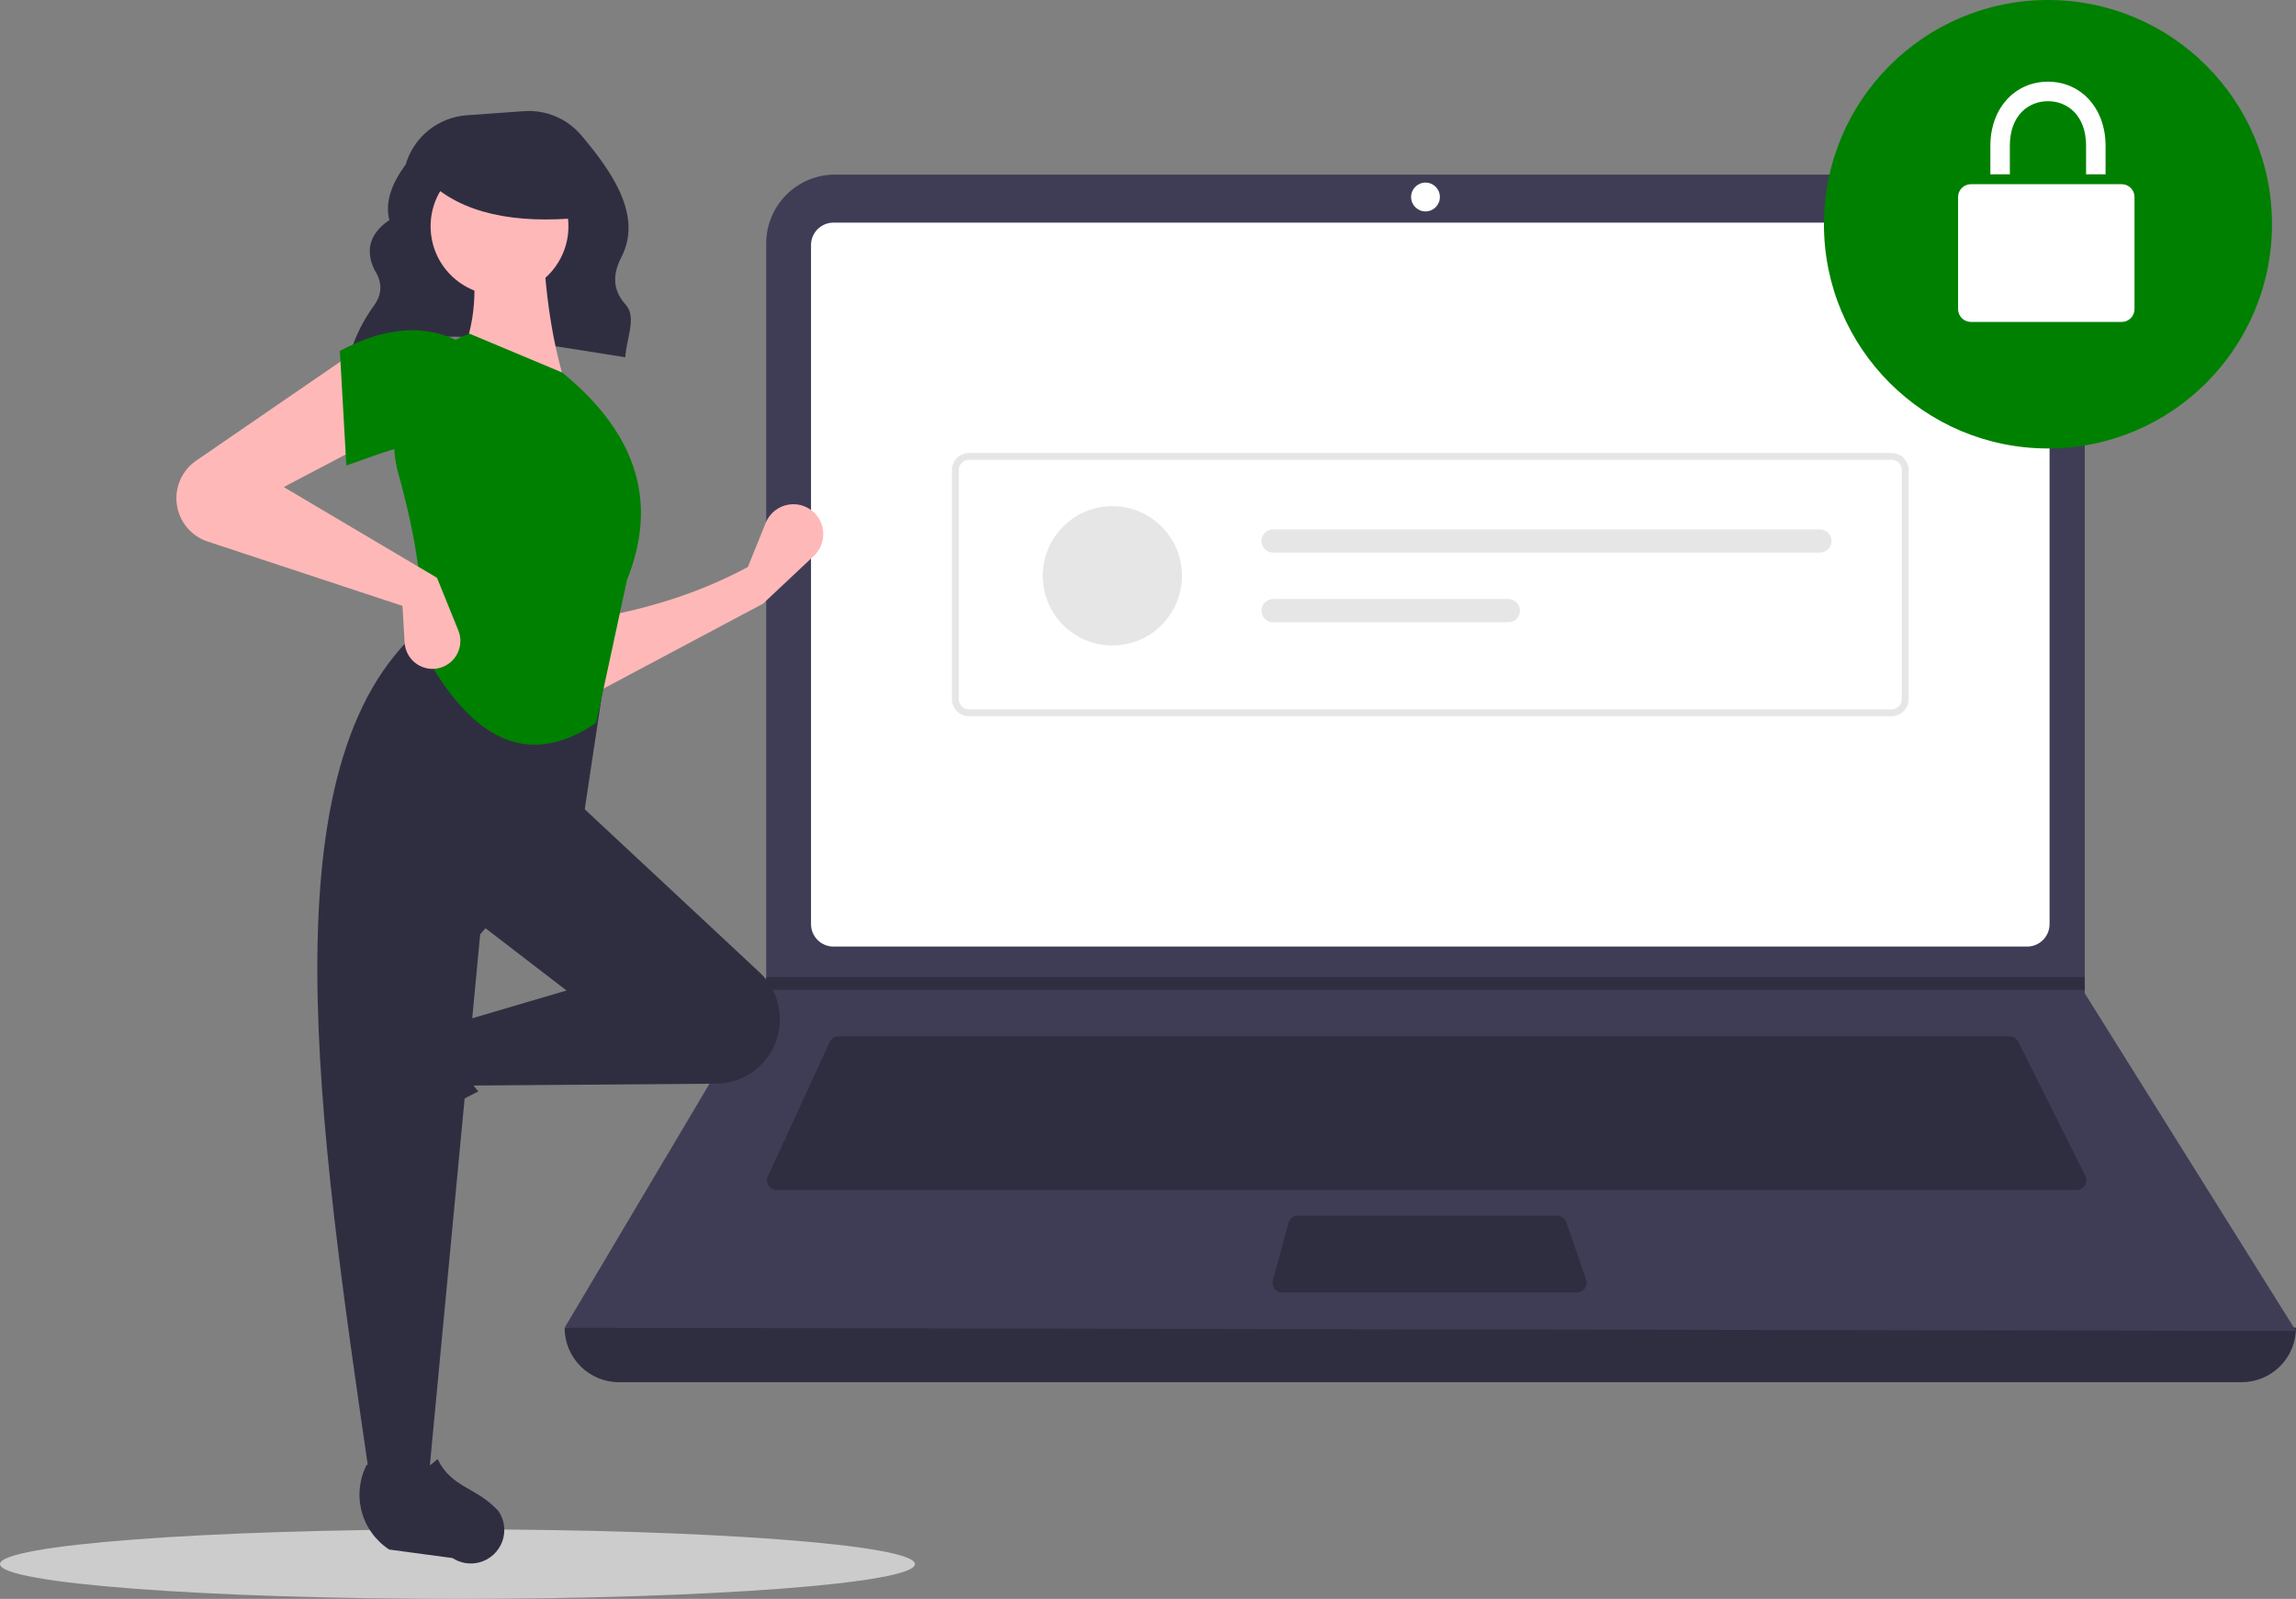 <svg width="685" height="477" viewBox="0 0 685 477" fill="none" xmlns="http://www.w3.org/2000/svg">
<rect x="0" y="0" width="685" height="477" fill="#808080" stroke="none"/>
<g clip-path="url(#clip0_92_74)">
<path d="M136.482 477C211.858 477 272.963 472.355 272.963 466.625C272.963 460.896 211.858 456.251 136.482 456.251C61.105 456.251 0 460.896 0 466.625C0 472.355 61.105 477 136.482 477Z" fill="#CCCCCC"/>
<path d="M104.324 105.838C128.076 95.727 157.659 102.133 186.551 106.579C186.82 101.195 190.078 94.642 186.665 90.885C182.518 86.322 182.899 81.526 185.395 76.703C191.777 64.371 182.633 51.248 173.402 40.336C171.321 37.883 168.691 35.954 165.726 34.709C162.761 33.463 159.544 32.935 156.337 33.168L139.235 34.39C135.074 34.688 131.103 36.25 127.853 38.868C124.603 41.486 122.229 45.036 121.05 49.041C116.966 54.599 114.781 60.142 116.157 65.656C110.041 69.84 109.013 74.89 111.761 80.582C114.092 84.167 114.067 87.656 111.655 91.048C108.488 95.373 106.062 100.196 104.477 105.319L104.324 105.838Z" fill="#2F2E41"/>
<path d="M668.768 412.359H184.675C180.37 412.359 176.241 410.647 173.197 407.6C170.153 404.554 168.443 400.422 168.443 396.113C343.926 375.701 516.112 375.701 685 396.113C685 400.422 683.29 404.554 680.246 407.6C677.202 410.647 673.073 412.359 668.768 412.359Z" fill="#2F2E41"/>
<path d="M685 397.069L168.443 396.113L228.31 295.293L228.596 294.815V72.619C228.596 69.922 229.127 67.251 230.158 64.76C231.189 62.268 232.7 60.004 234.606 58.097C236.511 56.19 238.773 54.677 241.263 53.645C243.752 52.613 246.421 52.082 249.115 52.082H601.463C604.158 52.082 606.826 52.613 609.315 53.645C611.805 54.677 614.067 56.19 615.972 58.097C617.878 60.004 619.389 62.268 620.42 64.76C621.452 67.251 621.982 69.922 621.982 72.619V296.344L685 397.069Z" fill="#3F3D56"/>
<path d="M248.647 66.417C246.875 66.419 245.177 67.124 243.924 68.379C242.671 69.633 241.966 71.333 241.964 73.106V275.702C241.966 277.476 242.671 279.176 243.924 280.43C245.177 281.684 246.875 282.39 248.647 282.392H604.795C606.567 282.39 608.266 281.684 609.519 280.43C610.772 279.176 611.477 277.476 611.479 275.702V73.106C611.477 71.333 610.772 69.633 609.519 68.379C608.266 67.124 606.567 66.419 604.795 66.417H248.647Z" fill="white"/>
<path d="M250.14 309.15C249.592 309.151 249.056 309.308 248.595 309.604C248.134 309.899 247.767 310.321 247.537 310.818L229.09 350.955C228.89 351.392 228.802 351.872 228.835 352.352C228.868 352.832 229.022 353.295 229.281 353.7C229.54 354.105 229.896 354.438 230.318 354.669C230.739 354.899 231.212 355.02 231.692 355.02H619.622C620.11 355.02 620.59 354.895 621.017 354.657C621.443 354.419 621.802 354.076 622.058 353.661C622.315 353.245 622.461 352.77 622.483 352.282C622.505 351.794 622.402 351.308 622.183 350.871L602.132 310.734C601.895 310.257 601.53 309.856 601.078 309.576C600.625 309.296 600.103 309.148 599.571 309.15H250.14Z" fill="#2F2E41"/>
<path d="M425.289 63.072C427.662 63.072 429.586 61.147 429.586 58.772C429.586 56.397 427.662 54.471 425.289 54.471C422.916 54.471 420.992 56.397 420.992 58.772C420.992 61.147 422.916 63.072 425.289 63.072Z" fill="white"/>
<path d="M387.159 362.666C386.529 362.666 385.917 362.874 385.417 363.258C384.918 363.641 384.558 364.178 384.393 364.787L379.766 381.988C379.652 382.413 379.636 382.859 379.722 383.291C379.807 383.722 379.991 384.128 380.258 384.478C380.525 384.827 380.87 385.11 381.264 385.305C381.658 385.5 382.092 385.601 382.532 385.601H470.531C470.988 385.601 471.438 385.492 471.844 385.282C472.25 385.073 472.6 384.769 472.864 384.397C473.129 384.024 473.301 383.594 473.366 383.142C473.431 382.689 473.387 382.228 473.237 381.796L467.288 364.595C467.093 364.031 466.728 363.543 466.243 363.197C465.757 362.852 465.177 362.666 464.581 362.666H387.159Z" fill="#2F2E41"/>
<path d="M621.982 291.47V295.293H228.31L228.606 294.815V291.47H621.982Z" fill="#2F2E41"/>
<path d="M611.001 133.79C647.915 133.79 677.839 103.84 677.839 66.895C677.839 29.95 647.915 0 611.001 0C574.088 0 544.164 29.95 544.164 66.895C544.164 103.84 574.088 133.79 611.001 133.79Z" fill="#008000"/>
<path d="M633 96.042L588 96.042C586.987 96.041 586.016 95.638 585.3 94.921C584.584 94.205 584.182 93.233 584.181 92.219V58.772C584.182 57.758 584.585 56.787 585.301 56.07C586.017 55.353 586.987 54.95 588 54.949L633 54.949C634.013 54.95 634.983 55.353 635.699 56.07C636.415 56.787 636.818 57.758 636.819 58.772V92.219C636.818 93.233 636.416 94.205 635.7 94.921C634.983 95.638 634.013 96.041 633 96.042Z" fill="white"/>
<path d="M593.815 43.482C593.815 32.407 601.043 24.369 611.001 24.369C620.96 24.369 628.188 32.407 628.188 43.482L628.188 52H622.37L622.37 43.482C622.37 34.479 616.87 30.19 611.002 30.19C605.13 30.19 599.63 34.479 599.63 43.482V52H593.815V43.482Z" fill="white"/>
<path d="M564.343 213.673H289.099C287.748 213.672 286.453 213.134 285.497 212.177C284.541 211.221 284.004 209.924 284.002 208.572V140.237C284.004 138.884 284.541 137.588 285.497 136.631C286.453 135.675 287.748 135.137 289.099 135.135H564.343C565.695 135.137 566.99 135.675 567.946 136.631C568.901 137.588 569.439 138.884 569.44 140.237V208.572C569.439 209.924 568.901 211.221 567.946 212.177C566.99 213.134 565.695 213.672 564.343 213.673ZM289.099 137.176C288.289 137.177 287.511 137.5 286.938 138.073C286.365 138.647 286.042 139.425 286.041 140.237V208.572C286.042 209.383 286.365 210.161 286.938 210.735C287.511 211.309 288.289 211.632 289.099 211.633H564.343C565.154 211.632 565.931 211.309 566.505 210.735C567.078 210.161 567.401 209.383 567.401 208.572V140.237C567.401 139.425 567.078 138.647 566.505 138.073C565.931 137.5 565.154 137.177 564.343 137.176L289.099 137.176Z" fill="#E6E6E6"/>
<path d="M331.867 192.563C343.334 192.563 352.63 183.259 352.63 171.782C352.63 160.305 343.334 151.002 331.867 151.002C320.4 151.002 311.104 160.305 311.104 171.782C311.104 183.259 320.4 192.563 331.867 192.563Z" fill="#E6E6E6"/>
<path d="M379.819 157.929C379.364 157.928 378.914 158.017 378.493 158.191C378.073 158.364 377.691 158.619 377.369 158.941C377.047 159.263 376.791 159.645 376.617 160.065C376.443 160.486 376.353 160.937 376.353 161.392C376.353 161.847 376.443 162.298 376.617 162.719C376.791 163.139 377.047 163.521 377.369 163.843C377.691 164.165 378.073 164.42 378.493 164.593C378.914 164.767 379.364 164.856 379.819 164.855H542.956C543.874 164.855 544.754 164.491 545.403 163.841C546.052 163.192 546.416 162.311 546.416 161.392C546.416 160.473 546.052 159.593 545.403 158.943C544.754 158.293 543.874 157.929 542.956 157.929H379.819Z" fill="#E6E6E6"/>
<path d="M379.819 178.709C378.901 178.709 378.021 179.074 377.372 179.724C376.723 180.373 376.359 181.254 376.359 182.173C376.359 183.091 376.723 183.972 377.372 184.622C378.021 185.271 378.901 185.636 379.819 185.636H450.017C450.935 185.636 451.815 185.271 452.464 184.622C453.113 183.972 453.478 183.091 453.478 182.173C453.478 181.254 453.113 180.373 452.464 179.724C451.815 179.074 450.935 178.709 450.017 178.709H379.819Z" fill="#E6E6E6"/>
<path d="M227.632 180.11L176.751 207.184L176.107 184.623C192.715 181.848 208.515 177.017 223.124 169.152L228.445 155.993C229.025 154.56 229.968 153.301 231.18 152.342C232.393 151.383 233.834 150.756 235.361 150.522C236.889 150.289 238.451 150.457 239.895 151.01C241.338 151.563 242.613 152.483 243.594 153.678C245.029 155.427 245.746 157.656 245.601 159.915C245.455 162.173 244.457 164.292 242.809 165.841L227.632 180.11Z" fill="#FFB8B8"/>
<path d="M103.31 336.425C102.939 335.063 102.86 333.637 103.079 332.242C103.297 330.847 103.809 329.513 104.579 328.33L115.756 311.162C118.4 307.102 122.456 304.168 127.139 302.932C131.821 301.696 136.795 302.244 141.096 304.471C136.399 312.474 137.053 319.494 142.718 325.595C133.924 329.892 125.796 335.438 118.587 342.061C117.271 342.959 115.759 343.529 114.178 343.724C112.597 343.919 110.993 343.733 109.498 343.182C108.003 342.63 106.662 341.729 105.585 340.554C104.509 339.379 103.729 337.963 103.31 336.425Z" fill="#2F2E41"/>
<path d="M229.95 313.978C228.259 316.799 225.871 319.138 223.017 320.77C220.162 322.402 216.936 323.272 213.649 323.297L139.396 323.86L136.176 305.166L169.023 295.497L141.328 274.224L171.599 238.77L226.58 290.059C229.794 293.057 231.882 297.068 232.495 301.422C233.109 305.775 232.21 310.207 229.95 313.978Z" fill="#2F2E41"/>
<path d="M127.803 441.825H110.413C94.8 334.709 78.907 227.293 125.871 187.201L181.26 196.226L174.175 243.283L143.26 278.737L127.803 441.825Z" fill="#2F2E41"/>
<path d="M143.089 466.089C141.728 466.461 140.303 466.54 138.909 466.321C137.515 466.102 136.183 465.591 135.001 464.82L116.12 462.279C112.062 459.634 109.131 455.574 107.896 450.888C106.66 446.202 107.208 441.223 109.433 436.918C117.429 441.619 124.443 440.964 130.539 435.293C134.846 443.997 141.942 443.466 148.719 450.799C149.616 452.116 150.186 453.629 150.381 455.211C150.576 456.794 150.39 458.4 149.839 459.896C149.289 461.392 148.389 462.734 147.215 463.812C146.04 464.889 144.626 465.67 143.089 466.089Z" fill="#2F2E41"/>
<path d="M169.023 115.649L136.82 107.913C142.168 96.956 142.608 84.764 140.04 71.815L161.938 71.17C162.624 87.273 164.7 102.317 169.023 115.649Z" fill="#FFB8B8"/>
<path d="M177.873 215.635C154.431 231.623 137.867 216.182 125.227 192.358C126.983 177.78 124.139 160.335 118.872 141.379C116.529 133.018 117.404 124.082 121.323 116.335C125.242 108.588 131.92 102.593 140.04 99.533L167.735 111.136C191.251 130.321 195.879 151.102 187.057 173.02L177.873 215.635Z" fill="#008000"/>
<path d="M110.413 131.764L84.65 145.301L130.379 172.375L136.742 188.083C137.166 189.132 137.373 190.256 137.35 191.387C137.326 192.518 137.073 193.632 136.605 194.662C136.137 195.692 135.464 196.616 134.628 197.377C133.792 198.138 132.81 198.721 131.741 199.09C130.526 199.509 129.231 199.641 127.957 199.476C126.683 199.31 125.464 198.852 124.396 198.137C123.328 197.421 122.441 196.468 121.802 195.352C121.164 194.236 120.793 192.987 120.717 191.703L120.074 180.755L61.954 161.559C59.995 160.912 58.21 159.828 56.732 158.388C55.255 156.948 54.124 155.191 53.426 153.249C52.407 150.419 52.356 147.33 53.278 144.467C54.201 141.604 56.046 139.127 58.524 137.426L105.261 105.335L110.413 131.764Z" fill="#FFB8B8"/>
<path d="M136.176 134.343C125.431 129.63 115.661 134.749 103.328 138.855L101.396 104.69C113.642 98.158 125.317 96.397 136.176 101.467L136.176 134.343Z" fill="#008000"/>
<path d="M149.028 88.093C160.384 88.093 169.589 78.88 169.589 67.515C169.589 56.15 160.384 46.937 149.028 46.937C137.673 46.937 128.468 56.15 128.468 67.515C128.468 78.88 137.673 88.093 149.028 88.093Z" fill="#FFB8B8"/>
<path d="M173.625 64.918C153.269 66.914 137.757 63.582 127.844 54.094V46.454H171.898L173.625 64.918Z" fill="#2F2E41"/>
</g>
<defs>
<clipPath id="clip0_92_74">
<rect width="685" height="477" fill="white"/>
</clipPath>
</defs>
</svg>

